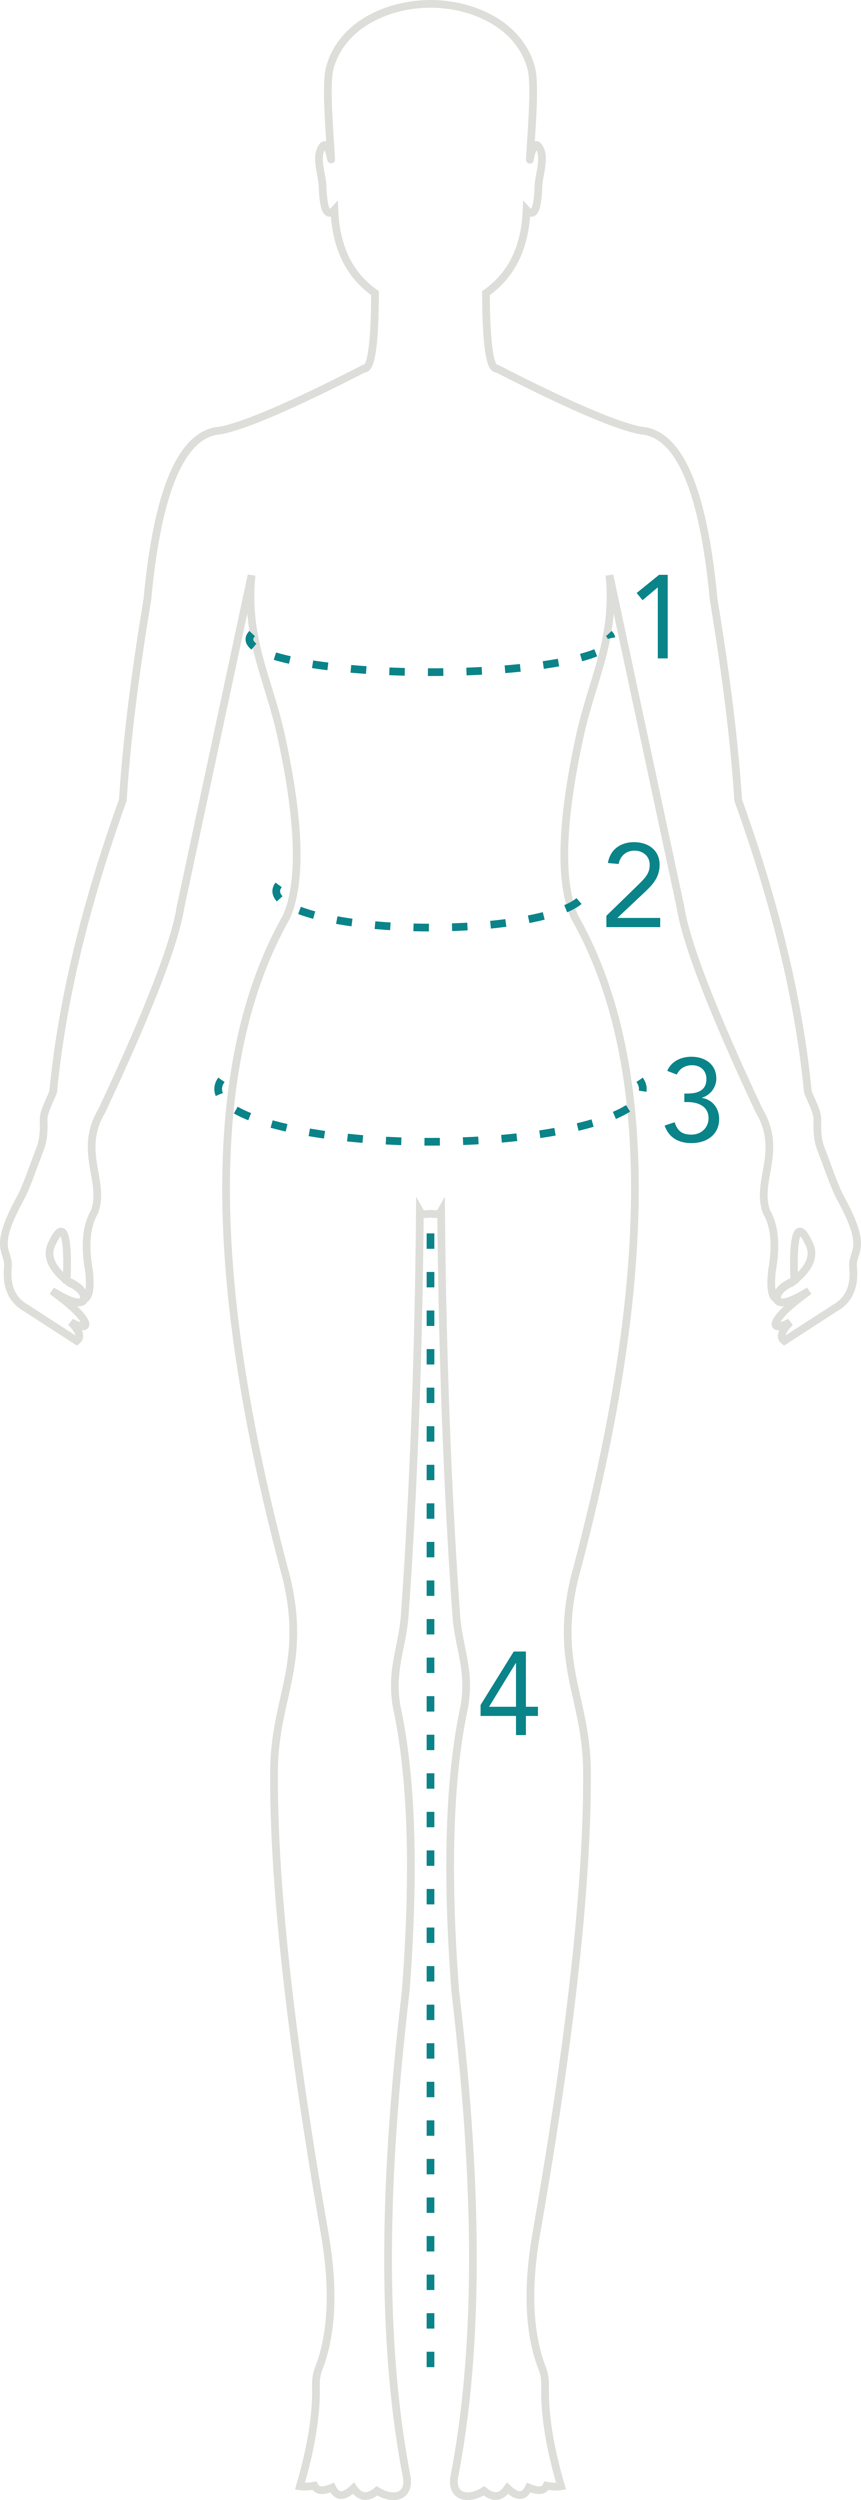 <?xml version="1.0" encoding="UTF-8"?>
<!DOCTYPE svg PUBLIC "-//W3C//DTD SVG 1.1//EN" "http://www.w3.org/Graphics/SVG/1.1/DTD/svg11.dtd">
<!-- Creator: CorelDRAW X8 -->
<svg xmlns="http://www.w3.org/2000/svg" xml:space="preserve" width="893px" height="2593px" version="1.1" shape-rendering="geometricPrecision" text-rendering="geometricPrecision" image-rendering="optimizeQuality" fill-rule="evenodd" clip-rule="evenodd"
viewBox="0 0 893000 2593019"
 xmlns:xlink="http://www.w3.org/1999/xlink">
 <g id="Layer_x0020_1">
  <g id="_1629423160864">
   <path fill="none" stroke="#DDDED9" stroke-width="7999.43" d="M446500 4000c-43408,0 -91974,21054 -104388,66211 -4622,16801 -391,63499 1054,89687 448,8183 792,7233 -988,78 -1749,-7003 -5039,-14836 -9598,-4817 -4752,10447 1687,27644 1970,37707 701,24732 4804,33020 12280,24856 1472,38864 15518,67630 42141,86293 -214,53205 -4004,79295 -11371,78269 -74267,38050 -123991,59457 -149169,64215 -39779,2821 -64975,61243 -75591,175263 -13332,80514 -21807,149860 -25425,208041 -39269,109147 -63351,209934 -72246,302364 -3320,9518 -10435,20653 -9979,30435 548,11572 -584,21050 -3404,28431 -8105,20724 -13636,38811 -20919,52194 -30311,55712 -9917,52603 -12860,73236 -1306,19122 5162,32613 19403,40471 34785,22522 52177,33782 52177,33782 5013,-3713 3007,-10181 -6020,-19399 11315,6315 21628,7274 10086,-6880 -5221,-6406 -15162,-14929 -29818,-25565 8476,5200 15493,8753 21050,10644 18998,6474 14767,-11967 -2321,-18672 -12516,-9501 -26724,-24074 -19006,-40389 5395,-11411 11830,-21629 14799,-2374 1315,8528 1577,21877 786,40045 13569,6111 19367,12561 17397,19350 5893,-893 7815,-10783 5760,-29675 -4688,-26135 -2792,-46427 5686,-60876 11741,-32041 -17626,-62820 7700,-105026 48658,-103834 75862,-174297 81609,-211387 49056,-229225 73584,-343837 73584,-343837 -6587,66994 17827,107020 31037,168025 19207,88677 20904,150850 5083,186509 -108640,191058 -53662,484422 0,684989 21675,89737 -12211,124822 -12787,200102 -867,113753 16327,272042 51589,474859 9702,52815 9429,96961 -818,132436 -4508,15607 -7621,16123 -7308,32893 539,28542 -5003,62629 -16623,102249 4771,789 10341,142 15056,-669 2620,5516 8753,6186 18399,2006 4998,10119 11799,10389 22074,671 6799,9837 14937,10730 24415,2674 17362,10832 34808,6097 30657,-15470 -30260,-157219 -20071,-338914 -889,-502290 9495,-124319 6372,-222876 -9364,-295673 -6597,-38363 6040,-61011 8414,-95070 9104,-128633 14325,-268195 15668,-418680 2544,4564 6789,2676 11018,2676 4231,0 8475,1888 11018,-2676 1343,150485 6564,290047 15668,418680 2374,34059 15011,56707 8414,95070 -15735,72797 -18858,171354 -9364,295673 19182,163376 29371,345071 -887,502290 -4152,21567 13293,26302 30655,15470 9479,8056 17616,7163 24416,-2674 10274,9718 17076,9448 22074,-671 9645,4180 15779,3510 18398,-2006 4716,811 10286,1458 15056,669 -11619,-39620 -17162,-73707 -16623,-102249 314,-16770 -2800,-17286 -7307,-32893 -10247,-35475 -10521,-79621 -819,-132436 35262,-202817 52457,-361106 51589,-474859 -576,-75280 -34462,-110365 -12787,-200102 53663,-200567 108640,-493931 0,-684989 -15820,-35659 -14124,-97832 5084,-186509 13211,-61005 37623,-101031 31038,-168025 0,0 24526,114612 73582,343837 5747,37090 32952,107553 81609,211387 25326,42206 -4041,72985 7700,105026 8478,14449 10375,34741 5687,60876 -2056,18892 -134,28782 5759,29675 -1969,-6789 3828,-13239 17397,-19350 -791,-18168 -528,-31517 787,-40045 2968,-19255 9403,-9037 14798,2374 7719,16315 -6490,30888 -19005,40389 -17089,6705 -21318,25146 -2321,18672 5557,-1891 12573,-5444 21051,-10644 -14658,10636 -24599,19159 -29819,25565 -11542,14154 -1230,13195 10085,6880 -9026,9218 -11033,15686 -6020,19399 0,0 17393,-11260 52177,-33782 14241,-7858 20709,-21349 19405,-40471 -2944,-20633 17449,-17524 -12862,-73236 -7282,-13383 -12814,-31470 -20919,-52194 -2820,-7381 -3952,-16859 -3403,-28431 455,-9782 -6660,-20917 -9979,-30435 -8895,-92430 -32977,-193217 -72247,-302364 -3617,-58181 -12093,-127527 -25425,-208041 -10615,-114020 -35812,-172442 -75590,-175263 -25179,-4758 -74902,-26165 -149168,-64215 -7368,1026 -11158,-25064 -11373,-78269 26623,-18663 40670,-47429 42142,-86293 7475,8164 11579,-124 12280,-24856 282,-10063 6727,-27260 1969,-37707 -5028,-11058 -8518,-374 -10093,6948 -1170,5446 -855,4842 -591,-334 1336,-25767 5882,-74354 1152,-91562 -12416,-45154 -60980,-66211 -104388,-66211z"/>
   <path fill="none" stroke="#0A8489" stroke-width="7999.43" stroke-dasharray="15998.86 23998.29" d="M261517 657167c-1899,1950 -2853,3933 -2853,5916 0,18819 84097,34076 187836,34076 103739,0 187837,-15257 187837,-34076 0,-1983 -954,-3966 -2853,-5916"/>
   <path fill="none" stroke="#0A8489" stroke-width="7999.43" stroke-dasharray="15998.86 23998.29" d="M288948 917780c-1618,2160 -2431,4355 -2431,6550 0,20835 71628,37728 159983,37728 88355,0 159983,-16893 159983,-37728 0,-2195 -813,-4390 -2431,-6550"/>
   <path fill="none" stroke="#0A8489" stroke-width="7999.43" stroke-dasharray="15998.86 23998.29" d="M229621 1119991c-2226,3133 -3344,6318 -3344,9502 0,30225 98598,54731 220223,54731 121626,0 220225,-24506 220225,-54731 0,-3184 -1120,-6369 -3346,-9502"/>
   <line fill="none" stroke="#0A8489" stroke-width="7999.43" stroke-dasharray="15998.86 23998.29" x1="446500" y1="1279237" x2="446500" y2= "2459673" />
  </g>
  <polygon fill="#0A8489" fill-rule="nonzero" points="692518,596191 683581,596191 660320,615044 666441,622512 681989,609413 682233,609413 682233,682869 692518,682869 "/>
  <path fill="#0A8489" fill-rule="nonzero" d="M628921 961598l55826 0 0 -9549 -44196 0 0 -246 26689 -25096c8692,-8203 16895,-15916 16895,-29750 0,-15426 -12120,-23506 -26444,-23506 -13957,0 -24853,7468 -27179,21669l11141 980c1592,-8325 7713,-13835 16405,-13835 8693,0 15793,5632 15793,14692 0,8447 -4040,13099 -12243,21057l-32687 31831 0 11753z"/>
  <path fill="#0A8489" fill-rule="nonzero" d="M709773 1143017l3183 0c10650,0 21914,4041 21914,16773 0,10039 -7835,17018 -17630,17018 -9549,0 -14568,-3550 -17507,-12855l-10406 3428c4408,12854 14814,18241 27913,18241 15427,0 28649,-8570 28649,-25098 0,-10895 -6734,-19955 -17752,-21792l0 -244c8692,-2694 14813,-10774 14813,-19833 0,-14937 -11997,-22649 -25832,-22649 -11019,0 -20935,4897 -25097,14691l9916 3795c3060,-6366 8693,-9672 15915,-9672 8693,0 14815,5510 14815,14324 0,13100 -11142,15059 -19711,15059l-3183 0 0 8814z"/>
  <path fill="#0A8489" fill-rule="nonzero" d="M545446 1712907l-12609 0 -34403 55458 0 11387 36728 0 0 19833 10284 0 0 -19833 12487 0 0 -9550 -12487 0 0 -57295zm-10284 57295l-27913 0 27669 -45298 244 0 0 45298z"/>
 </g>
</svg>
